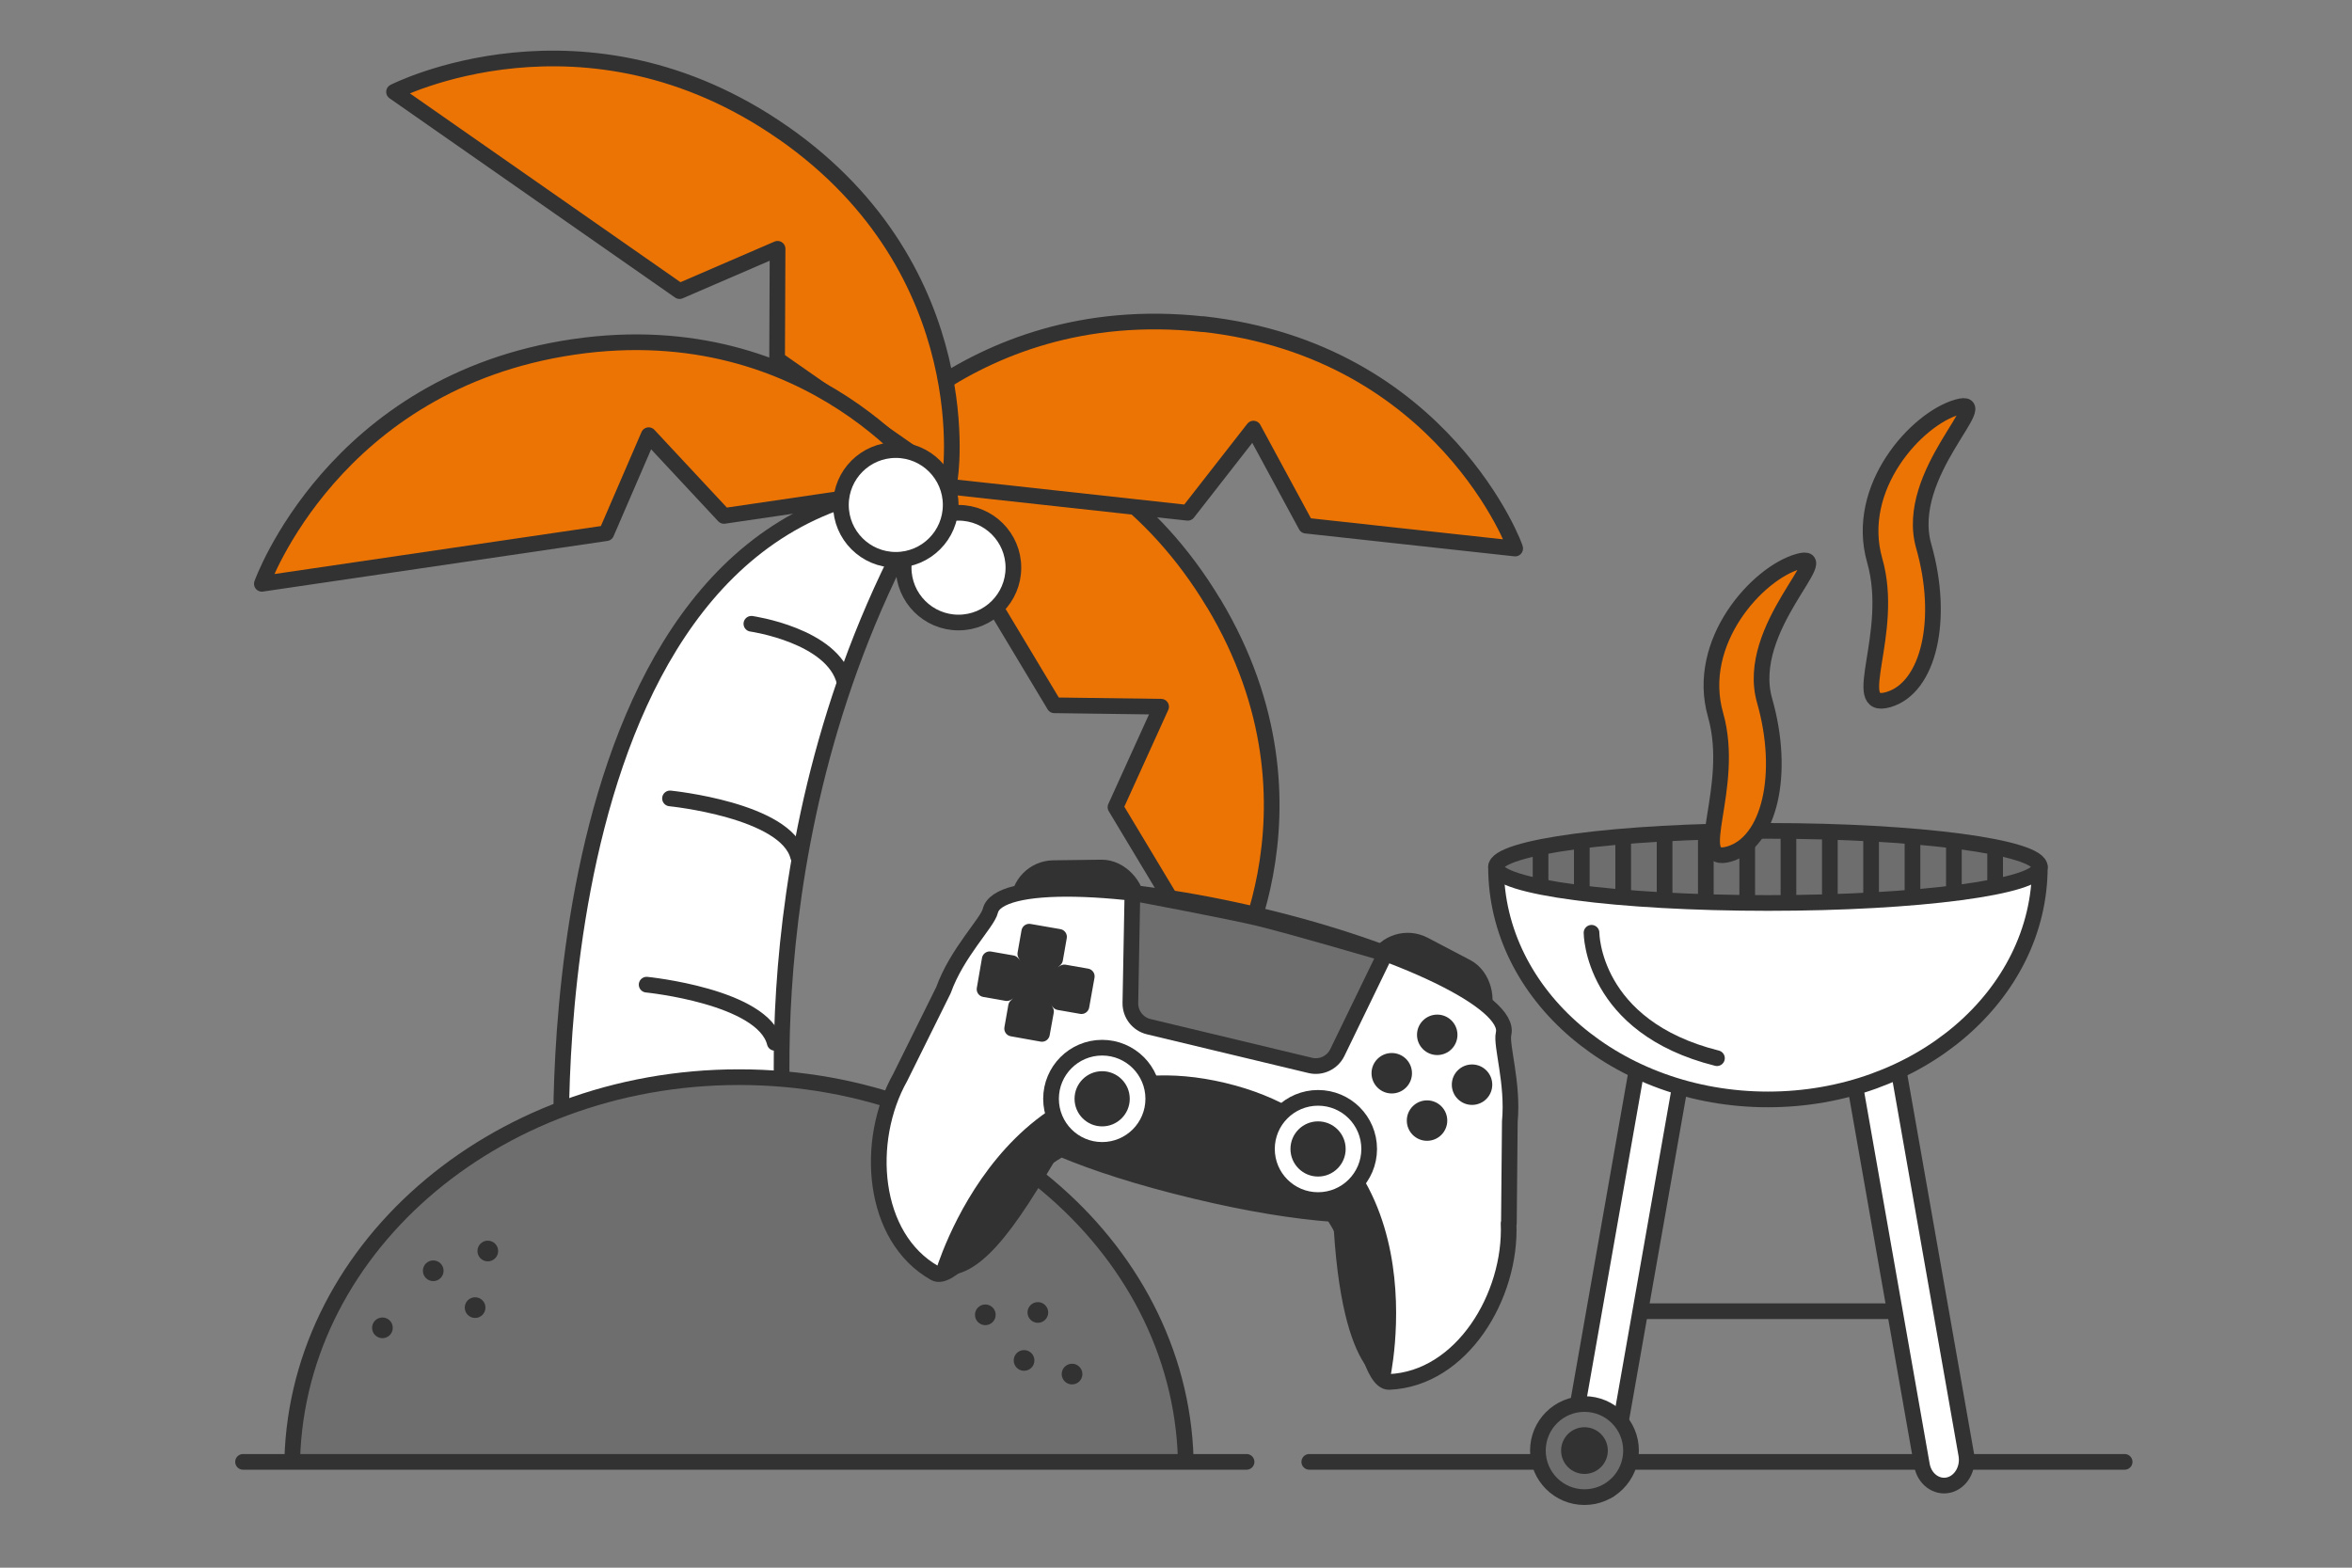 <?xml version="1.0" encoding="UTF-8"?><svg id="uuid-3e082bb9-15c6-40e4-b644-af75703517d3" xmlns="http://www.w3.org/2000/svg" width="150" height="100" viewBox="0 0 150 100"><rect x="0" y="0" width="150" height="100" fill="#808080" stroke="none"/><defs><style>.uuid-6ccb94c7-9a57-4a62-8cbf-8e0191296ca0,.uuid-d20c337d-ab47-495c-932f-0160293d5817,.uuid-cfc77a9c-39d4-42e9-9efb-6256fae94bab,.uuid-cb975a30-6afe-4966-b5a6-c0d06721e297,.uuid-95b9f256-0bb6-4be9-8ca4-130f91cdfa8f,.uuid-179df94c-42ad-4049-9bf6-7ccbcf0ba851,.uuid-3538a792-c1fd-4eb7-9ff1-e1068daa0d63,.uuid-b2519cb9-9237-4c68-9c5c-a529ee2492ce,.uuid-3b1a36fe-8350-42f3-9e04-1b5023678aab,.uuid-2f1218d0-0653-4296-969c-ad46c70418e7,.uuid-f204747c-2008-4bcb-99e3-d52d22a120b9,.uuid-7c6a57e4-c896-45b3-9395-9e992bc0ef1e{stroke:#323232;}.uuid-6ccb94c7-9a57-4a62-8cbf-8e0191296ca0,.uuid-cb975a30-6afe-4966-b5a6-c0d06721e297,.uuid-3b1a36fe-8350-42f3-9e04-1b5023678aab,.uuid-f204747c-2008-4bcb-99e3-d52d22a120b9{stroke-linejoin:round;}.uuid-6ccb94c7-9a57-4a62-8cbf-8e0191296ca0,.uuid-2f1218d0-0653-4296-969c-ad46c70418e7{fill:#ec7405;}.uuid-d20c337d-ab47-495c-932f-0160293d5817,.uuid-cfc77a9c-39d4-42e9-9efb-6256fae94bab,.uuid-cd32d0db-5a52-48be-ad4c-da5833067f5e,.uuid-95b9f256-0bb6-4be9-8ca4-130f91cdfa8f,.uuid-179df94c-42ad-4049-9bf6-7ccbcf0ba851,.uuid-3538a792-c1fd-4eb7-9ff1-e1068daa0d63,.uuid-b2519cb9-9237-4c68-9c5c-a529ee2492ce,.uuid-2f1218d0-0653-4296-969c-ad46c70418e7,.uuid-7c6a57e4-c896-45b3-9395-9e992bc0ef1e{stroke-miterlimit:10;}.uuid-d20c337d-ab47-495c-932f-0160293d5817,.uuid-cb975a30-6afe-4966-b5a6-c0d06721e297,.uuid-95b9f256-0bb6-4be9-8ca4-130f91cdfa8f,.uuid-b2519cb9-9237-4c68-9c5c-a529ee2492ce,.uuid-3b1a36fe-8350-42f3-9e04-1b5023678aab{stroke-linecap:round;}.uuid-d20c337d-ab47-495c-932f-0160293d5817,.uuid-cb975a30-6afe-4966-b5a6-c0d06721e297,.uuid-179df94c-42ad-4049-9bf6-7ccbcf0ba851{fill:#fff;}.uuid-cfc77a9c-39d4-42e9-9efb-6256fae94bab{stroke-width:3px;}.uuid-cfc77a9c-39d4-42e9-9efb-6256fae94bab,.uuid-cd32d0db-5a52-48be-ad4c-da5833067f5e,.uuid-3b1a36fe-8350-42f3-9e04-1b5023678aab{fill:none;}.uuid-cd32d0db-5a52-48be-ad4c-da5833067f5e{stroke:#fff;}.uuid-95b9f256-0bb6-4be9-8ca4-130f91cdfa8f,.uuid-25981cef-df95-4d20-baa0-76dcafb34cd7,.uuid-3538a792-c1fd-4eb7-9ff1-e1068daa0d63,.uuid-f204747c-2008-4bcb-99e3-d52d22a120b9{fill:#323232;}.uuid-b2519cb9-9237-4c68-9c5c-a529ee2492ce,.uuid-7c6a57e4-c896-45b3-9395-9e992bc0ef1e{fill:#6e6e6e;}</style></defs><g><g><g><path class="uuid-179df94c-42ad-4049-9bf6-7ccbcf0ba851" d="M59.8,30.88c-25.98,.74-23.98,43.06-23.98,43.06h14.33s-2.97-22.27,9.65-43.06Z"/><path class="uuid-6ccb94c7-9a57-4a62-8cbf-8e0191296ca0" d="M77.4,38.48c-7.96-13.26-21.59-12.53-21.59-12.53l11.43,19.04,6.81,.09-2.91,6.41,6.91,11.5c-.05,.21,7.31-11.26-.65-24.52Z"/><path class="uuid-6ccb94c7-9a57-4a62-8cbf-8e0191296ca0" d="M76.71,20.68c-15.38-1.68-23.04,9.61-23.04,9.61l22.08,2.42,4.19-5.37,3.35,6.19,13.34,1.46c.13,.16-4.54-12.63-19.92-14.32Z"/><path class="uuid-6ccb94c7-9a57-4a62-8cbf-8e0191296ca0" d="M49.96,8.48C37.27-.37,25.13,5.86,25.13,5.86l18.21,12.71,6.25-2.7-.03,7.04,11,7.68c.04,.21,2.08-13.26-10.61-22.12Z"/><path class="uuid-6ccb94c7-9a57-4a62-8cbf-8e0191296ca0" d="M36.57,22.13c-15.3,2.25-19.87,15.11-19.87,15.11l21.97-3.23,2.7-6.25,4.8,5.15,13.28-1.95c.17,.12-7.58-11.08-22.88-8.83Z"/><path class="uuid-3b1a36fe-8350-42f3-9e04-1b5023678aab" d="M41.24,62.81s7.42,.74,8.17,3.71"/><path class="uuid-3b1a36fe-8350-42f3-9e04-1b5023678aab" d="M42.73,50.93s7.42,.74,8.17,3.71"/><path class="uuid-3b1a36fe-8350-42f3-9e04-1b5023678aab" d="M47.92,39.79s5.2,.74,5.94,3.71"/></g><path class="uuid-7c6a57e4-c896-45b3-9395-9e992bc0ef1e" d="M18.63,93.71c0-13.81,12.76-25,28.5-25s28.5,11.19,28.5,25"/></g><circle class="uuid-cb975a30-6afe-4966-b5a6-c0d06721e297" cx="61.13" cy="36.21" r="3.5"/><circle class="uuid-cb975a30-6afe-4966-b5a6-c0d06721e297" cx="57.13" cy="32.21" r="3.5"/></g><line class="uuid-d20c337d-ab47-495c-932f-0160293d5817" x1="15.5" y1="93.25" x2="79.5" y2="93.25"/><line class="uuid-d20c337d-ab47-495c-932f-0160293d5817" x1="83.5" y1="93.25" x2="135.5" y2="93.25"/><g><g><line class="uuid-d20c337d-ab47-495c-932f-0160293d5817" x1="102.04" y1="83.64" x2="123.13" y2="83.64"/><g><path class="uuid-cb975a30-6afe-4966-b5a6-c0d06721e297" d="M122.57,93.44l-4.58-26.02c-.16-.89,.35-1.76,1.13-1.94h0c.78-.18,1.55,.4,1.7,1.29l4.58,26.02c.16,.89-.35,1.76-1.13,1.94h0c-.78,.18-1.55-.4-1.7-1.29Z"/><polygon class="uuid-cb975a30-6afe-4966-b5a6-c0d06721e297" points="102.6 95.06 107.75 65.81 104.92 65.16 99.77 94.41 102.6 95.06"/></g><path class="uuid-d20c337d-ab47-495c-932f-0160293d5817" d="M130.09,55.3c0,8.19-7.76,14.83-17.34,14.83s-17.34-6.64-17.34-14.83"/><ellipse class="uuid-b2519cb9-9237-4c68-9c5c-a529ee2492ce" cx="112.75" cy="55.3" rx="17.34" ry="2.3"/><circle class="uuid-b2519cb9-9237-4c68-9c5c-a529ee2492ce" cx="101.05" cy="92.53" r="2.97"/><circle class="uuid-95b9f256-0bb6-4be9-8ca4-130f91cdfa8f" cx="101.05" cy="92.53" r=".99"/><g><line class="uuid-d20c337d-ab47-495c-932f-0160293d5817" x1="111.43" y1="53.33" x2="111.43" y2="57.28"/><line class="uuid-d20c337d-ab47-495c-932f-0160293d5817" x1="108.79" y1="53.33" x2="108.79" y2="57.28"/><line class="uuid-d20c337d-ab47-495c-932f-0160293d5817" x1="106.16" y1="53.33" x2="106.16" y2="57.28"/><line class="uuid-d20c337d-ab47-495c-932f-0160293d5817" x1="103.52" y1="53.66" x2="103.52" y2="56.95"/><line class="uuid-d20c337d-ab47-495c-932f-0160293d5817" x1="100.88" y1="53.99" x2="100.88" y2="56.62"/><line class="uuid-d20c337d-ab47-495c-932f-0160293d5817" x1="98.25" y1="54.32" x2="98.25" y2="56.3"/><line class="uuid-d20c337d-ab47-495c-932f-0160293d5817" x1="114.06" y1="53.33" x2="114.06" y2="57.28"/><line class="uuid-d20c337d-ab47-495c-932f-0160293d5817" x1="116.7" y1="53.33" x2="116.7" y2="57.28"/><line class="uuid-d20c337d-ab47-495c-932f-0160293d5817" x1="119.33" y1="53.33" x2="119.33" y2="57.28"/><line class="uuid-d20c337d-ab47-495c-932f-0160293d5817" x1="121.97" y1="53.66" x2="121.97" y2="56.95"/><line class="uuid-d20c337d-ab47-495c-932f-0160293d5817" x1="124.61" y1="53.99" x2="124.61" y2="56.62"/><line class="uuid-d20c337d-ab47-495c-932f-0160293d5817" x1="127.24" y1="54.32" x2="127.24" y2="56.3"/></g></g><path class="uuid-2f1218d0-0653-4296-969c-ad46c70418e7" d="M112.54,44.7c-1.34-4.66,4.73-9.62,2.14-8.88-2.59,.74-6.6,5.12-5.27,9.78s-1.73,9.62,.86,8.88c2.59-.74,3.6-5.12,2.27-9.78Z"/><path class="uuid-2f1218d0-0653-4296-969c-ad46c70418e7" d="M122.69,34.85c-1.34-4.66,4.73-9.62,2.14-8.88s-6.6,5.12-5.27,9.78c1.34,4.66-1.73,9.62,.86,8.88s3.6-5.12,2.27-9.78Z"/></g><g><rect class="uuid-3538a792-c1fd-4eb7-9ff1-e1068daa0d63" x="64.96" y="55.35" width="7.56" height="4.51" rx="2.25" ry="2.25" transform="translate(-.74 .9) rotate(-.74)"/><rect class="uuid-3538a792-c1fd-4eb7-9ff1-e1068daa0d63" x="87.35" y="60.71" width="7.56" height="4.51" rx="2.25" ry="2.25" transform="translate(142.58 161.06) rotate(-152.32)"/><path class="uuid-cb975a30-6afe-4966-b5a6-c0d06721e297" d="M96.23,78.03l.06-6.49c.23-2.44-.57-4.86-.4-5.6,.48-1.99-6.46-5.36-15.5-7.52-9.04-2.16-16.75-2.31-17.23-.32-.18,.76-2.13,2.66-2.99,5.06l-2.76,5.57c-2.27,4.04-1.83,10.2,2.21,12.48h0c.92,.52,3.18-2.36,3.7-3.28,0,0,1.56-3.16,4.36-4.64,2.22,.93,5.01,1.83,8.5,2.67s6.4,1.3,8.81,1.48c1.83,2.58,1.79,6.11,1.79,6.11,.04,1.05,.76,4.64,1.81,4.6h0c4.64-.19,7.82-5.49,7.62-10.12Z"/><circle class="uuid-25981cef-df95-4d20-baa0-76dcafb34cd7" cx="91.66" cy="66.01" r="1.29"/><circle class="uuid-25981cef-df95-4d20-baa0-76dcafb34cd7" cx="93.88" cy="69.19" r="1.29"/><circle class="uuid-25981cef-df95-4d20-baa0-76dcafb34cd7" cx="88.76" cy="68.46" r="1.29"/><circle class="uuid-25981cef-df95-4d20-baa0-76dcafb34cd7" cx="91.01" cy="71.48" r="1.29"/><path class="uuid-7c6a57e4-c896-45b3-9395-9e992bc0ef1e" d="M83.56,67.96l-10.3-2.47c-.7-.17-1.18-.8-1.17-1.51l.13-7.02s6.1,1.14,8.09,1.62,8.04,2.25,8.04,2.25l-3.06,6.31c-.31,.64-1.03,.99-1.73,.82Z"/><polygon class="uuid-f204747c-2008-4bcb-99e3-d52d22a120b9" points="67.29 61.19 66.13 62.29 65.39 60.85 65.64 59.43 67.54 59.76 67.29 61.19"/><polygon class="uuid-f204747c-2008-4bcb-99e3-d52d22a120b9" points="64.8 64.19 65.96 63.08 66.71 64.52 66.45 65.95 64.55 65.61 64.8 64.19"/><polygon class="uuid-f204747c-2008-4bcb-99e3-d52d22a120b9" points="67.54 63.93 66.44 62.77 67.88 62.03 69.31 62.28 68.97 64.18 67.54 63.93"/><polygon class="uuid-f204747c-2008-4bcb-99e3-d52d22a120b9" points="64.55 61.44 65.65 62.6 64.21 63.35 62.79 63.1 63.12 61.19 64.55 61.44"/><path class="uuid-25981cef-df95-4d20-baa0-76dcafb34cd7" d="M59.63,81.21s4.39-15.51,18.52-12.13c14.13,3.38,10.46,19.07,10.46,19.07,0,0-3.1,.39-3.6-10.71-8.19-1.16-11.68-1.77-17.31-4.14-2.94,5.07-5.39,8.76-8.06,7.92Z"/><g><circle class="uuid-25981cef-df95-4d20-baa0-76dcafb34cd7" cx="84.06" cy="73.29" r="2.26"/><circle class="uuid-cfc77a9c-39d4-42e9-9efb-6256fae94bab" cx="84.06" cy="73.29" r="2.26"/><circle class="uuid-cd32d0db-5a52-48be-ad4c-da5833067f5e" cx="84.06" cy="73.29" r="2.26"/></g><g><circle class="uuid-25981cef-df95-4d20-baa0-76dcafb34cd7" cx="70.29" cy="70.09" r="2.26"/><circle class="uuid-cfc77a9c-39d4-42e9-9efb-6256fae94bab" cx="70.29" cy="70.09" r="2.26"/><circle class="uuid-cd32d0db-5a52-48be-ad4c-da5833067f5e" cx="70.29" cy="70.09" r="2.26"/></g></g><circle class="uuid-25981cef-df95-4d20-baa0-76dcafb34cd7" cx="31.11" cy="79.8" r=".66"/><circle class="uuid-25981cef-df95-4d20-baa0-76dcafb34cd7" cx="30.3" cy="83.41" r=".66"/><circle class="uuid-25981cef-df95-4d20-baa0-76dcafb34cd7" cx="24.39" cy="84.7" r=".66"/><circle class="uuid-25981cef-df95-4d20-baa0-76dcafb34cd7" cx="27.63" cy="81.06" r=".66"/><circle class="uuid-25981cef-df95-4d20-baa0-76dcafb34cd7" cx="66.19" cy="83.72" r=".66"/><circle class="uuid-25981cef-df95-4d20-baa0-76dcafb34cd7" cx="68.37" cy="87.65" r=".66"/><circle class="uuid-25981cef-df95-4d20-baa0-76dcafb34cd7" cx="65.31" cy="86.78" r=".66"/><circle class="uuid-25981cef-df95-4d20-baa0-76dcafb34cd7" cx="62.84" cy="83.87" r=".66"/><path class="uuid-cb975a30-6afe-4966-b5a6-c0d06721e297" d="M101.5,59.5s0,6,8,8"/></svg>